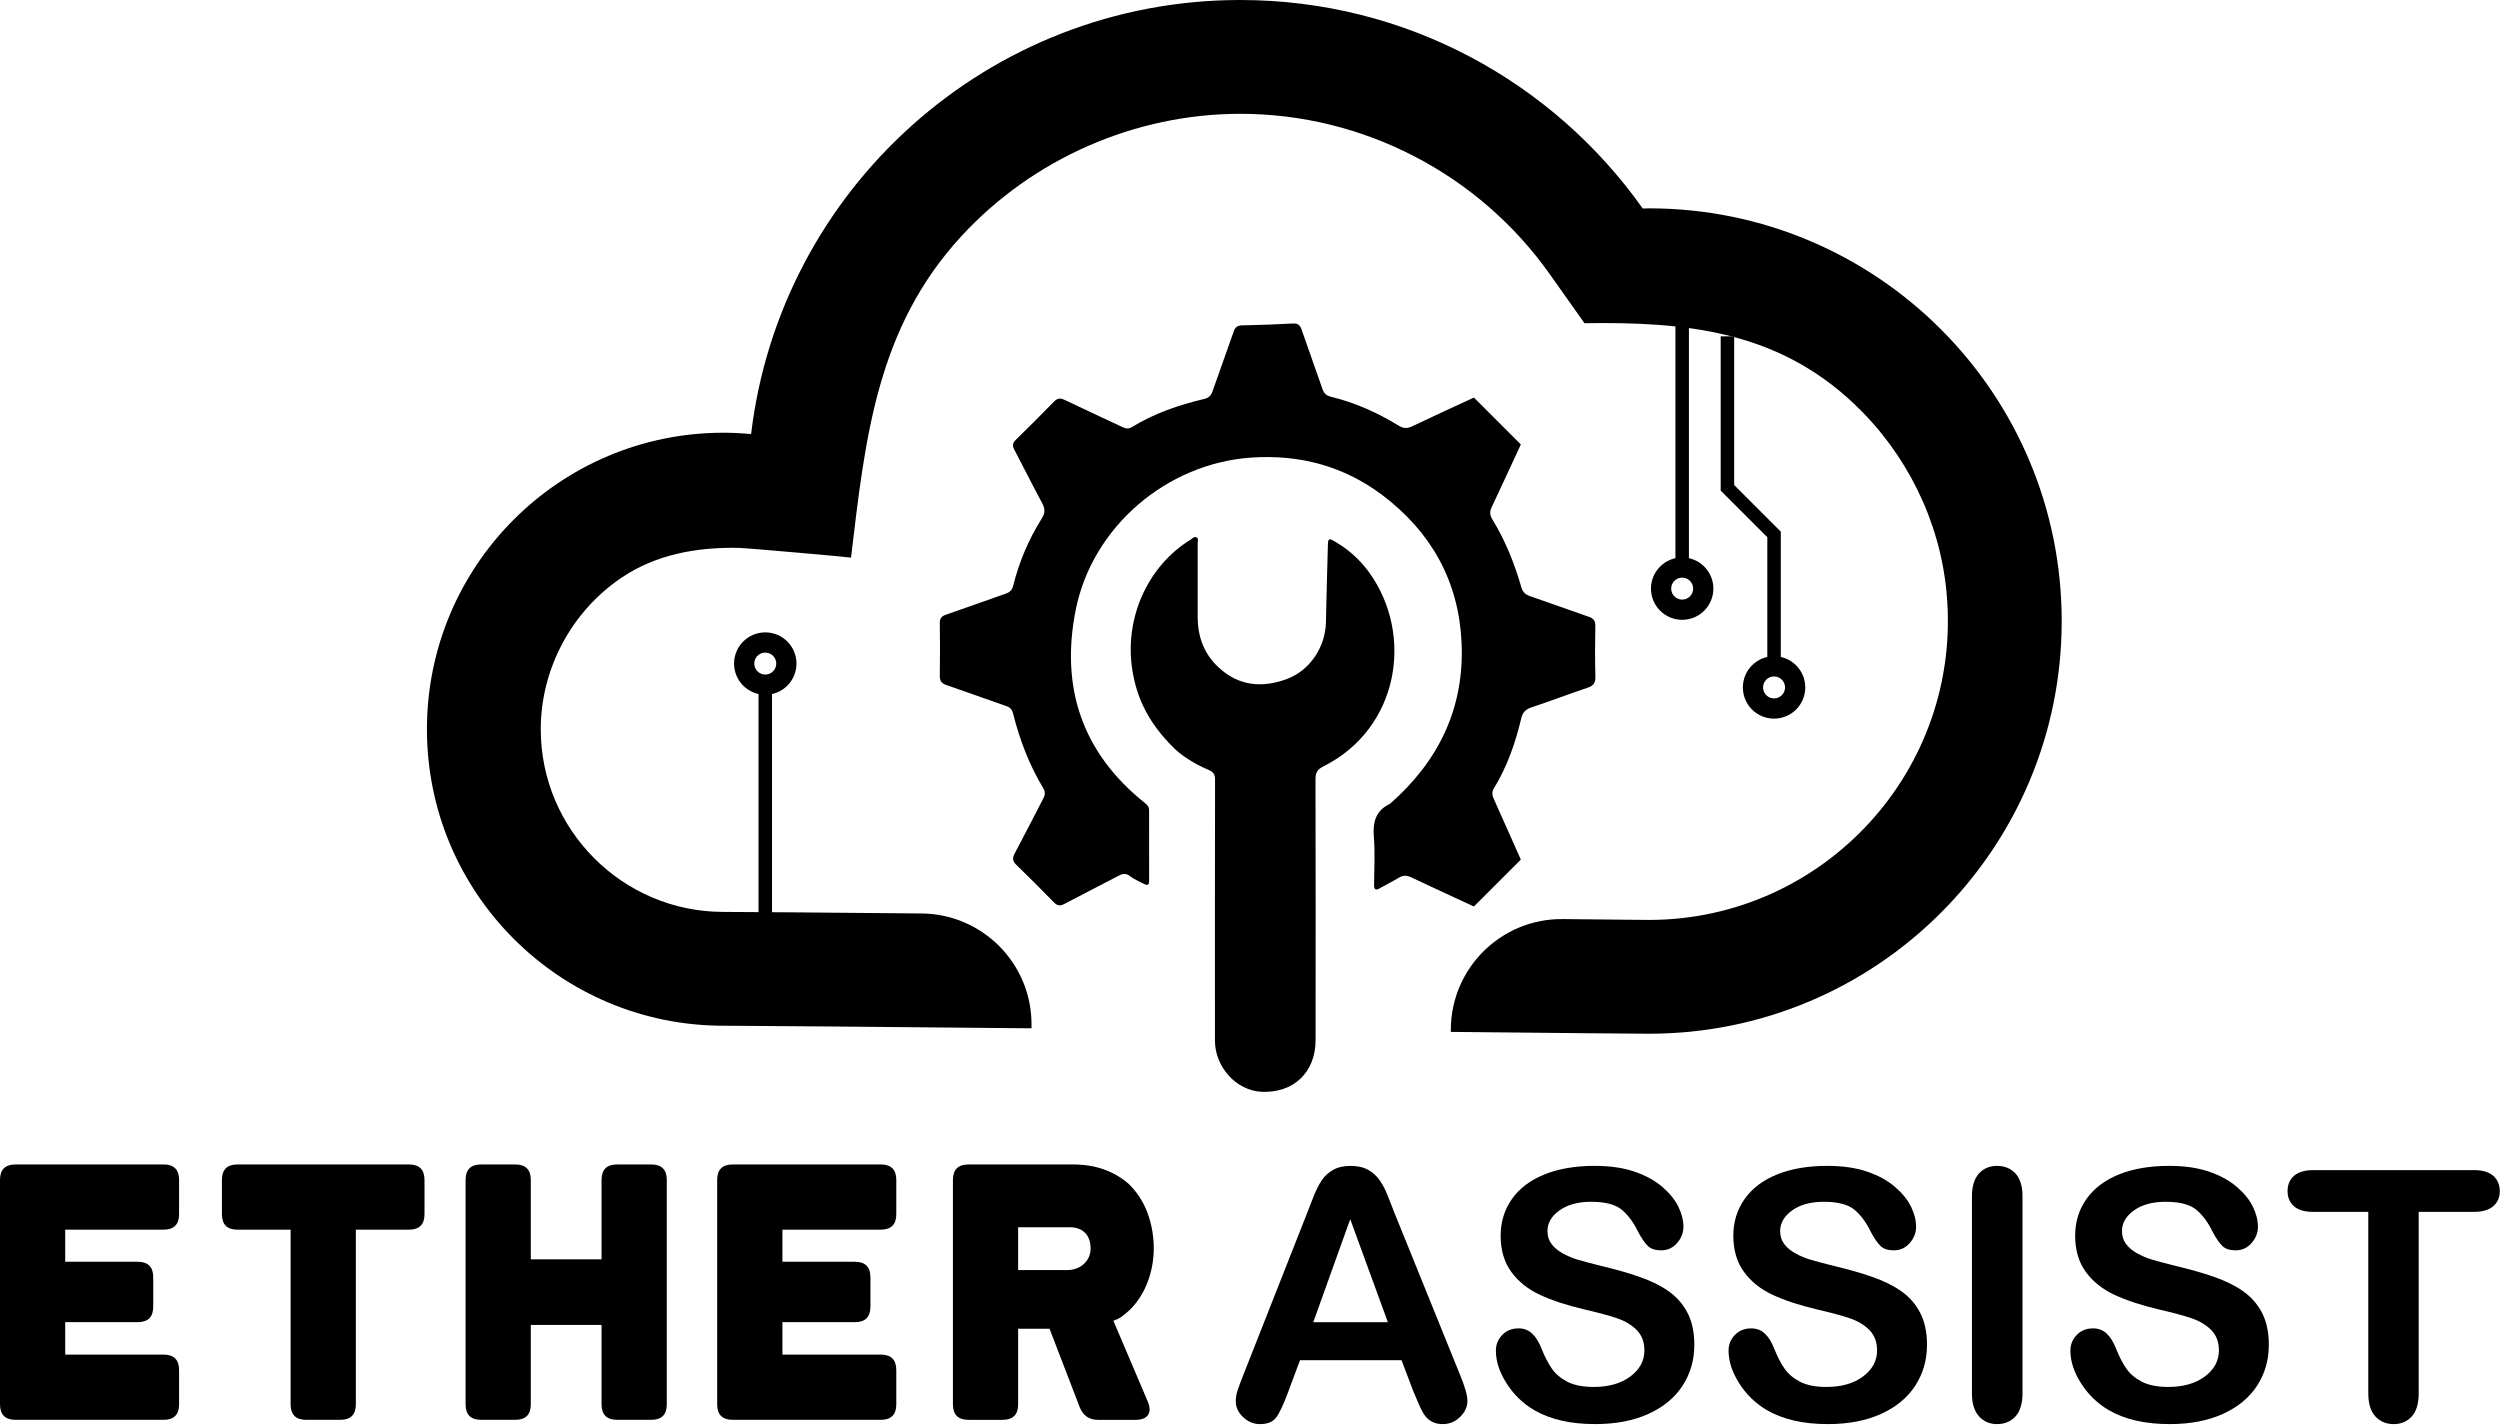 <?xml version="1.0" encoding="UTF-8" standalone="no"?><!DOCTYPE svg PUBLIC "-//W3C//DTD SVG 1.1//EN" "http://www.w3.org/Graphics/SVG/1.1/DTD/svg11.dtd"><svg width="100%" height="100%" viewBox="0 0 1544 880" version="1.1" xmlns="http://www.w3.org/2000/svg" xmlns:xlink="http://www.w3.org/1999/xlink" xml:space="preserve" xmlns:serif="http://www.serif.com/" style="fill-rule:evenodd;clip-rule:evenodd;stroke-miterlimit:10;"><path d="M1018.43,128.675c-1.3,0 -2.57,0.083 -3.875,0.092c-55.12,-77.871 -145.862,-128.767 -248.537,-128.767c-155.8,-0 -284.183,117.092 -302.138,268.079c-5.629,-0.529 -11.312,-0.829 -17.079,-0.829c-101.137,0 -183.125,81.988 -183.125,183.125c0,101.133 81.988,183.112 183.125,183.112c16.388,0 95.617,0.713 190.267,1.592l-0,-2.471c-0,-37.562 -30.271,-68.108 -67.846,-68.45c-62.942,-0.571 -109.925,-0.962 -122.421,-0.962c-62.208,-0 -112.825,-50.613 -112.825,-112.821c0,-37.317 19.059,-72.862 50.004,-93.675c21.413,-14.404 46.521,-18.8 71.925,-18.342c5.525,0.092 69.713,5.838 69.692,6.025c8.75,-73.587 15.767,-141.687 68.221,-198.583c44.054,-47.796 107.2,-75.508 172.2,-75.508c75.775,-0 147.246,37.046 191.167,99.096l21.4,30.229c62.175,-0.929 118.745,4.525 166.654,49.921c32.216,30.537 52.762,71.975 56.937,116.17c10.363,109.767 -76.079,202.438 -183.746,202.438c-9.229,-0 -15.575,-0.204 -53.325,-0.525c-38.041,-0.329 -69.07,30.412 -69.07,68.45l-0,1.229c72.325,0.663 107.991,1.138 122.395,1.138c140.767,-0 254.88,-114.117 254.88,-254.884c-0,-140.762 -114.113,-254.879 -254.88,-254.879" style="fill-rule:nonzero;"/><rect x="669.51" y="462.845" width="0.021" height="0.175"/><rect x="669.51" y="462.845" width="0.021" height="0.175"/><path d="M811.072,816.602l46.083,0l-23.254,-63.642l-22.829,63.642Zm61.871,42.817l-7.371,-19.354l-62.692,-0l-7.367,19.775c-2.879,7.72 -5.333,12.925 -7.37,15.625c-2.034,2.695 -5.363,4.058 -9.98,4.058c-3.945,-0 -7.404,-1.442 -10.425,-4.321c-3.02,-2.871 -4.525,-6.137 -4.525,-9.787c0,-2.1 0.359,-4.267 1.055,-6.513c0.708,-2.246 1.854,-5.367 3.47,-9.371l39.455,-100.146c1.116,-2.875 2.475,-6.329 4.041,-10.354c1.584,-4.037 3.263,-7.383 5.059,-10.05c1.779,-2.666 4.133,-4.816 7.041,-6.462c2.913,-1.65 6.496,-2.471 10.779,-2.471c4.346,-0 7.98,0.821 10.892,2.471c2.908,1.646 5.263,3.762 7.042,6.366c1.796,2.584 3.296,5.38 4.525,8.355c1.229,2.987 2.796,6.962 4.687,11.937l40.296,99.513c3.15,7.583 4.733,13.091 4.733,16.512c0,3.588 -1.504,6.871 -4.479,9.842c-2.983,2.971 -6.575,4.479 -10.791,4.479c-2.438,-0 -4.555,-0.442 -6.3,-1.329c-1.763,-0.871 -3.234,-2.067 -4.43,-3.571c-1.179,-1.504 -2.466,-3.813 -3.829,-6.946c-1.371,-3.117 -2.55,-5.862 -3.516,-8.258" style="fill-rule:nonzero;"/><path d="M1046.41,830.595c-0,9.338 -2.409,17.709 -7.204,25.142c-4.821,7.429 -11.846,13.267 -21.105,17.467c-9.262,4.212 -20.229,6.316 -32.929,6.316c-15.221,0 -27.758,-2.875 -37.646,-8.629c-7.029,-4.133 -12.716,-9.658 -17.095,-16.579c-4.396,-6.896 -6.575,-13.617 -6.575,-20.133c-0,-3.796 1.304,-7.025 3.941,-9.742c2.634,-2.696 5.979,-4.037 10.046,-4.037c3.3,-0 6.075,1.05 8.354,3.154c2.279,2.096 4.238,5.229 5.854,9.371c1.95,4.891 4.067,8.995 6.346,12.295c2.279,3.296 5.492,6.025 9.629,8.159c4.142,2.129 9.584,3.196 16.309,3.196c9.254,-0 16.783,-2.146 22.571,-6.459c5.779,-4.321 8.675,-9.7 8.675,-16.141c-0,-5.125 -1.567,-9.275 -4.684,-12.48c-3.121,-3.179 -7.158,-5.62 -12.104,-7.304c-4.946,-1.679 -11.554,-3.471 -19.829,-5.362c-11.083,-2.6 -20.354,-5.638 -27.821,-9.109c-7.462,-3.458 -13.392,-8.195 -17.771,-14.187c-4.383,-6.013 -6.579,-13.463 -6.579,-22.363c0,-8.483 2.313,-16.029 6.95,-22.62c4.621,-6.592 11.325,-11.65 20.083,-15.205c8.775,-3.537 19.08,-5.3 30.925,-5.3c9.471,0 17.659,1.163 24.58,3.521c6.895,2.342 12.633,5.463 17.191,9.359c4.55,3.891 7.879,7.979 9.996,12.262c2.104,4.279 3.154,8.45 3.154,12.504c0,3.734 -1.329,7.079 -3.941,10.05c-2.634,2.992 -5.913,4.475 -9.842,4.475c-3.571,0 -6.3,-0.887 -8.163,-2.679c-1.854,-1.796 -3.862,-4.717 -6.041,-8.792c-2.813,-5.816 -6.171,-10.354 -10.1,-13.62c-3.921,-3.263 -10.242,-4.896 -18.934,-4.896c-8.062,-0 -14.575,1.779 -19.516,5.316c-4.946,3.538 -7.421,7.805 -7.421,12.784c-0,3.083 0.846,5.75 2.542,7.996c1.679,2.245 3.987,4.17 6.929,5.783c2.958,1.617 5.929,2.879 8.95,3.796c3.008,0.904 8,2.233 14.929,3.991c8.692,2.038 16.579,4.284 23.621,6.742c7.05,2.454 13.041,5.425 17.987,8.929c4.942,3.509 8.804,7.95 11.567,13.317c2.779,5.367 4.171,11.942 4.171,19.712" style="fill-rule:nonzero;"/><path d="M1190.11,830.595c-0,9.338 -2.404,17.709 -7.204,25.142c-4.817,7.429 -11.842,13.267 -21.104,17.467c-9.259,4.212 -20.225,6.316 -32.925,6.316c-15.225,0 -27.759,-2.875 -37.646,-8.629c-7.034,-4.133 -12.717,-9.658 -17.096,-16.579c-4.396,-6.896 -6.579,-13.617 -6.579,-20.133c-0,-3.796 1.308,-7.025 3.941,-9.742c2.638,-2.696 5.984,-4.037 10.05,-4.037c3.296,-0 6.075,1.05 8.355,3.154c2.279,2.096 4.237,5.229 5.85,9.371c1.954,4.891 4.07,8.995 6.35,12.295c2.279,3.296 5.491,6.025 9.629,8.159c4.137,2.129 9.583,3.196 16.304,3.196c9.258,-0 16.787,-2.146 22.575,-6.459c5.779,-4.321 8.675,-9.7 8.675,-16.141c-0,-5.125 -1.567,-9.275 -4.688,-12.48c-3.116,-3.179 -7.158,-5.62 -12.104,-7.304c-4.941,-1.679 -11.55,-3.471 -19.825,-5.362c-11.083,-2.6 -20.354,-5.638 -27.821,-9.109c-7.462,-3.458 -13.395,-8.195 -17.775,-14.187c-4.379,-6.013 -6.575,-13.463 -6.575,-22.363c0,-8.483 2.313,-16.029 6.95,-22.62c4.617,-6.592 11.325,-11.65 20.08,-15.205c8.779,-3.537 19.083,-5.3 30.929,-5.3c9.471,0 17.658,1.163 24.575,3.521c6.9,2.342 12.637,5.463 17.191,9.359c4.555,3.891 7.884,7.979 10,12.262c2.1,4.279 3.155,8.45 3.155,12.504c-0,3.734 -1.33,7.079 -3.946,10.05c-2.634,2.992 -5.913,4.475 -9.842,4.475c-3.567,0 -6.3,-0.887 -8.158,-2.679c-1.859,-1.796 -3.863,-4.717 -6.042,-8.792c-2.812,-5.816 -6.171,-10.354 -10.1,-13.62c-3.925,-3.263 -10.242,-4.896 -18.937,-4.896c-8.059,-0 -14.571,1.779 -19.513,5.316c-4.946,3.538 -7.421,7.805 -7.421,12.784c0,3.083 0.842,5.75 2.538,7.996c1.679,2.245 3.991,4.17 6.933,5.783c2.958,1.617 5.929,2.879 8.95,3.796c3.004,0.904 7.996,2.233 14.929,3.991c8.692,2.038 16.579,4.284 23.621,6.742c7.05,2.454 13.042,5.425 17.988,8.929c4.941,3.509 8.804,7.95 11.566,13.317c2.779,5.367 4.167,11.942 4.167,19.712" style="fill-rule:nonzero;"/><path d="M1217.87,860.47l-0,-121.487c-0,-6.317 1.441,-11.055 4.316,-14.201c2.875,-3.17 6.592,-4.737 11.146,-4.737c4.704,0 8.5,1.55 11.409,4.671c2.908,3.133 4.362,7.883 4.362,14.266l0,121.488c0,6.379 -1.454,11.15 -4.362,14.317c-2.909,3.146 -6.705,4.733 -11.409,4.733c-4.487,0 -8.191,-1.6 -11.1,-4.783c-2.904,-3.2 -4.362,-7.946 -4.362,-14.267" style="fill-rule:nonzero;"/><path d="M1401.23,830.595c-0,9.338 -2.409,17.709 -7.205,25.142c-4.82,7.429 -11.845,13.267 -21.104,17.467c-9.262,4.212 -20.229,6.316 -32.929,6.316c-15.221,0 -27.758,-2.875 -37.646,-8.629c-7.029,-4.133 -12.716,-9.658 -17.096,-16.579c-4.395,-6.896 -6.575,-13.617 -6.575,-20.133c0,-3.796 1.305,-7.025 3.942,-9.742c2.633,-2.696 5.979,-4.037 10.046,-4.037c3.296,-0 6.075,1.05 8.354,3.154c2.279,2.096 4.238,5.229 5.854,9.371c1.95,4.891 4.067,8.995 6.346,12.295c2.279,3.296 5.492,6.025 9.629,8.159c4.142,2.129 9.584,3.196 16.309,3.196c9.254,-0 16.783,-2.146 22.57,-6.459c5.78,-4.321 8.675,-9.7 8.675,-16.141c0,-5.125 -1.566,-9.275 -4.683,-12.48c-3.121,-3.179 -7.158,-5.62 -12.108,-7.304c-4.942,-1.679 -11.55,-3.471 -19.825,-5.362c-11.084,-2.6 -20.354,-5.638 -27.821,-9.109c-7.463,-3.458 -13.392,-8.195 -17.775,-14.187c-4.379,-6.013 -6.575,-13.463 -6.575,-22.363c-0,-8.483 2.312,-16.029 6.95,-22.62c4.617,-6.592 11.325,-11.65 20.083,-15.205c8.775,-3.537 19.079,-5.3 30.925,-5.3c9.471,0 17.659,1.163 24.575,3.521c6.9,2.342 12.638,5.463 17.192,9.359c4.554,3.891 7.883,7.979 10,12.262c2.104,4.279 3.154,8.45 3.154,12.504c0,3.734 -1.329,7.079 -3.942,10.05c-2.633,2.992 -5.912,4.475 -9.841,4.475c-3.571,0 -6.3,-0.887 -8.163,-2.679c-1.854,-1.796 -3.862,-4.717 -6.041,-8.792c-2.813,-5.816 -6.171,-10.354 -10.1,-13.62c-3.921,-3.263 -10.242,-4.896 -18.934,-4.896c-8.062,-0 -14.575,1.779 -19.516,5.316c-4.946,3.538 -7.421,7.805 -7.421,12.784c-0,3.083 0.846,5.75 2.541,7.996c1.68,2.245 3.988,4.17 6.93,5.783c2.958,1.617 5.929,2.879 8.95,3.796c3.008,0.904 8,2.233 14.929,3.991c8.691,2.038 16.579,4.284 23.621,6.742c7.05,2.454 13.041,5.425 17.987,8.929c4.942,3.509 8.804,7.95 11.567,13.317c2.779,5.367 4.171,11.942 4.171,19.712" style="fill-rule:nonzero;"/><path d="M1527.88,748.45l-34.091,0l-0,112.021c-0,6.463 -1.438,11.246 -4.317,14.363c-2.871,3.116 -6.592,4.687 -11.146,4.687c-4.621,0 -8.4,-1.587 -11.308,-4.737c-2.913,-3.163 -4.363,-7.934 -4.363,-14.313l0,-112.021l-34.079,0c-5.329,0 -9.287,-1.179 -11.891,-3.537c-2.605,-2.346 -3.892,-5.446 -3.892,-9.308c-0,-3.992 1.354,-7.142 4.054,-9.467c2.7,-2.313 6.608,-3.475 11.729,-3.475l99.304,-0c5.396,-0 9.421,1.196 12.038,3.587c2.633,2.375 3.942,5.509 3.942,9.355c-0,3.862 -1.321,6.962 -3.992,9.308c-2.667,2.358 -6.658,3.537 -11.988,3.537" style="fill-rule:nonzero;"/><path d="M101.029,719.162l-91.45,-0c-6.383,-0 -9.579,3.196 -9.579,9.583l0,138.554c0,6.4 3.196,9.588 9.579,9.588l91.45,-0c6.384,-0 9.579,-3.188 9.579,-9.588l0,-21.104c0,-6.387 -3.195,-9.592 -9.579,-9.592l-60.754,0l0,-20.033l44.758,0c6.4,0 9.609,-3.196 9.609,-9.596l-0,-18.116c-0,-6.4 -3.209,-9.592 -9.609,-9.592l-44.758,-0l0,-19.825l60.754,-0c6.384,-0 9.579,-3.196 9.579,-9.583l0,-21.113c0,-6.387 -3.195,-9.583 -9.579,-9.583" style="fill-rule:nonzero;"/><path d="M252.592,719.162l-105.934,-0c-6.412,-0 -9.604,3.196 -9.604,9.583l0,21.113c0,6.387 3.192,9.583 9.604,9.583l32.821,-0l0,107.858c0,6.4 3.196,9.588 9.596,9.588l21.1,-0c6.392,-0 9.596,-3.188 9.596,-9.588l-0,-107.858l32.821,-0c6.383,-0 9.579,-3.196 9.579,-9.583l-0,-21.113c-0,-6.388 -3.196,-9.583 -9.579,-9.583" style="fill-rule:nonzero;"/><path d="M402.209,719.162l-21.1,-0c-6.387,-0 -9.591,3.196 -9.591,9.583l-0,49.029l-43.696,0l-0,-49.029c-0,-6.387 -3.192,-9.583 -9.588,-9.583l-21.096,-0c-6.408,-0 -9.6,3.196 -9.6,9.583l0,138.554c0,6.4 3.192,9.588 9.6,9.588l21.096,-0c6.396,-0 9.588,-3.188 9.588,-9.588l-0,-49.025l43.696,0l-0,49.025c-0,6.4 3.204,9.588 9.591,9.588l21.1,-0c6.4,-0 9.596,-3.188 9.596,-9.588l0,-138.554c0,-6.387 -3.196,-9.583 -9.596,-9.583" style="fill-rule:nonzero;"/><path d="M543.958,719.162l-91.434,-0c-6.4,-0 -9.596,3.196 -9.596,9.583l0,138.554c0,6.4 3.196,9.588 9.596,9.588l91.434,-0c6.4,-0 9.595,-3.188 9.595,-9.588l0,-21.104c0,-6.387 -3.195,-9.592 -9.595,-9.592l-60.738,0l0,-20.033l44.746,0c6.412,0 9.608,-3.196 9.608,-9.596l0,-18.116c0,-6.4 -3.196,-9.592 -9.608,-9.592l-44.746,-0l0,-19.825l60.738,-0c6.4,-0 9.595,-3.196 9.595,-9.583l0,-21.113c0,-6.387 -3.195,-9.583 -9.595,-9.583" style="fill-rule:nonzero;"/><path d="M673.56,770.96c-0,8.317 -6.821,13.429 -14.275,13.429l-30.484,0l0,-26.437l31.971,-0c8.533,-0 12.788,5.541 12.788,12.995l-0,0.013Zm14.075,44.758c0.212,-0.208 1.07,-0.437 2.541,-1.054c1.292,-0.65 2.775,-1.512 4.484,-2.996c11.72,-9.166 17.908,-25.158 17.908,-40.708c-0,-9.596 -2.121,-18.133 -5.121,-24.946c-2.971,-6.596 -7.037,-11.717 -10.442,-14.912c-9.158,-7.884 -20.462,-11.93 -34.108,-11.93l-64.792,0c-6.391,0 -9.583,3.196 -9.583,9.584l0,138.541c0,6.388 3.192,9.592 9.583,9.592l21.1,0c6.4,0 9.596,-3.204 9.596,-9.591l0,-46.675l19.392,-0l18.771,48.812c2.125,4.904 5.75,7.454 11.079,7.454l23.433,0c7.471,0 10.234,-4.466 7.471,-11.087l-21.312,-50.084Z" style="fill-rule:nonzero;"/><path d="M910.286,245.537c-12.746,5.904 -25.533,11.713 -38.196,17.779c-3.095,1.484 -5.425,1.334 -8.341,-0.466c-13.034,-8.046 -26.934,-14.196 -41.846,-17.85c-2.746,-0.671 -4.204,-2.021 -5.121,-4.688c-4.225,-12.296 -8.7,-24.5 -12.929,-36.787c-0.954,-2.792 -2.3,-3.896 -5.383,-3.73c-10.492,0.575 -20.992,0.934 -31.496,1.159c-2.863,0.058 -4.146,1.208 -5.046,3.808c-4.267,12.279 -8.775,24.471 -13.013,36.758c-0.954,2.78 -2.333,4.2 -5.3,4.9c-15.658,3.692 -30.77,8.905 -44.579,17.359c-2.129,1.3 -3.862,0.904 -5.887,-0.05c-11.871,-5.604 -23.804,-11.075 -35.642,-16.742c-2.633,-1.262 -4.433,-1.142 -6.554,1.042c-7.779,8.004 -15.7,15.879 -23.671,23.691c-1.912,1.871 -2.175,3.475 -0.921,5.85c5.817,11.03 11.359,22.209 17.279,33.18c1.83,3.395 1.93,5.995 -0.179,9.358c-8.158,12.979 -14.075,26.983 -17.791,41.867c-0.667,2.675 -2.196,3.862 -4.63,4.708c-12.279,4.262 -24.491,8.721 -36.783,12.933c-2.808,0.963 -3.883,2.346 -3.833,5.371c0.166,10.767 0.171,21.538 -0.004,32.304c-0.055,3.138 0.966,4.717 3.966,5.742c12.421,4.258 24.742,8.796 37.154,13.071c2.417,0.833 3.525,2.141 4.138,4.583c4.092,16.254 9.987,31.813 18.696,46.192c1.487,2.458 0.979,4.337 -0.184,6.562c-5.837,11.167 -11.516,22.413 -17.45,33.529c-1.529,2.859 -1.558,4.767 0.938,7.159c7.862,7.55 15.533,15.296 23.142,23.104c2.079,2.137 3.808,2.483 6.495,1.058c11.13,-5.908 22.405,-11.537 33.542,-17.433c2.592,-1.375 4.538,-1.65 7.075,0.292c2.567,1.966 5.688,3.225 8.588,4.758c1.945,1.029 3.183,0.917 3.17,-1.796c-0.045,-14.579 -0.058,-29.158 -0.012,-43.733c0.004,-2.142 -1.2,-3.334 -2.675,-4.513c-38.721,-30.946 -52.179,-71.337 -42.65,-119.162c10.246,-51.421 56.308,-90.563 108.496,-94.096c29.896,-2.021 57.275,5.287 81.1,23.333c29.975,22.704 47.016,53.046 48.716,90.959c1.805,40.22 -14.016,73 -43.987,99.337c-0.096,0.088 -0.188,0.2 -0.3,0.254c-8.733,4.138 -10.621,11.179 -9.888,20.304c0.788,9.788 0.242,19.688 0.142,29.538c-0.029,3.162 0.954,3.742 3.663,2.179c3.862,-2.229 7.904,-4.158 11.712,-6.475c2.679,-1.637 4.975,-1.408 7.725,-0.104c12.8,6.079 25.692,11.971 38.554,17.929l28.979,-28.979c-5.495,-12.342 -10.979,-24.696 -16.508,-37.025c-1.054,-2.354 -1.692,-4.421 -0.112,-7c8.179,-13.338 13.25,-27.958 16.845,-43.083c0.917,-3.867 2.721,-5.68 6.363,-6.896c11.571,-3.867 22.992,-8.204 34.554,-12.1c3.488,-1.175 5.013,-2.742 4.904,-6.671c-0.3,-10.496 -0.233,-21.004 -0.033,-31.504c0.062,-3.209 -1.117,-4.667 -4.042,-5.671c-12.166,-4.179 -24.233,-8.633 -36.404,-12.788c-2.933,-1 -4.429,-2.591 -5.292,-5.587c-4.216,-14.683 -9.92,-28.783 -17.9,-41.858c-1.658,-2.717 -1.629,-4.863 -0.308,-7.642c6.083,-12.796 11.971,-25.683 17.933,-38.542l-28.979,-28.979Z" style="fill-rule:nonzero;"/><path d="M724.365,461.355c4.671,4.85 12.854,10.267 22.017,14.108c3.004,1.259 4.041,2.821 4.037,6.105c-0.108,53.716 -0.1,107.437 -0.071,161.154c0.009,16.346 13.259,30.833 28.73,31.562c19.77,0.934 33.404,-11.971 33.425,-31.879c0.062,-53.721 0.066,-107.437 -0.05,-161.158c-0.013,-3.909 1.033,-6 4.708,-7.834c47.087,-23.529 56.117,-81.454 28.462,-119.845c-5.758,-7.996 -12.979,-14.417 -21.52,-19.309c-3.43,-1.971 -3.892,-1.654 -4,2.359c-0.425,15.887 -0.9,31.77 -1.209,47.658c-0.296,15.208 -9.779,29.829 -24.329,35.162c-15.196,5.567 -29.671,4.263 -42.129,-7.404c-9.021,-8.454 -12.733,-19.016 -12.75,-31.116c-0.017,-15.105 0.017,-30.213 -0.013,-45.317c-0.004,-1.263 0.609,-2.975 -0.604,-3.692c-1.421,-0.841 -2.633,0.675 -3.787,1.388c-26.829,16.516 -41.184,49.05 -35.846,81.225c2.85,17.221 10.221,32.15 24.929,46.833" style="fill-rule:nonzero;"/><path d="M472.632,568.738l-0,-151.754" style="fill:none;fill-rule:nonzero;stroke:#000;stroke-width:8.33px;"/><circle cx="472.632" cy="409.825" r="13.021" style="fill:none;stroke:#000;stroke-width:12.5px;"/><path d="M1038.91,200.861l-0,151.754" style="fill:none;fill-rule:nonzero;stroke:#000;stroke-width:8.33px;"/><path d="M1038.91,376.553c-7.192,-0 -13.021,-5.829 -13.021,-13.021c-0,-7.192 5.829,-13.021 13.021,-13.021c7.191,0 13.02,5.829 13.02,13.021c0,7.192 -5.829,13.021 -13.02,13.021Z" style="fill:none;fill-rule:nonzero;stroke:#000;stroke-width:12.5px;"/><path d="M1066.86,207.711l-0,93.563l28.8,28.8l-0,84.362" style="fill:none;fill-rule:nonzero;stroke:#000;stroke-width:8.33px;"/><path d="M1095.66,437.576c-7.196,-0 -13.021,-5.829 -13.021,-13.021c0,-7.192 5.825,-13.021 13.021,-13.021c7.192,0 13.021,5.829 13.021,13.021c-0,7.192 -5.829,13.021 -13.021,13.021Z" style="fill:none;fill-rule:nonzero;stroke:#000;stroke-width:12.5px;"/></svg>